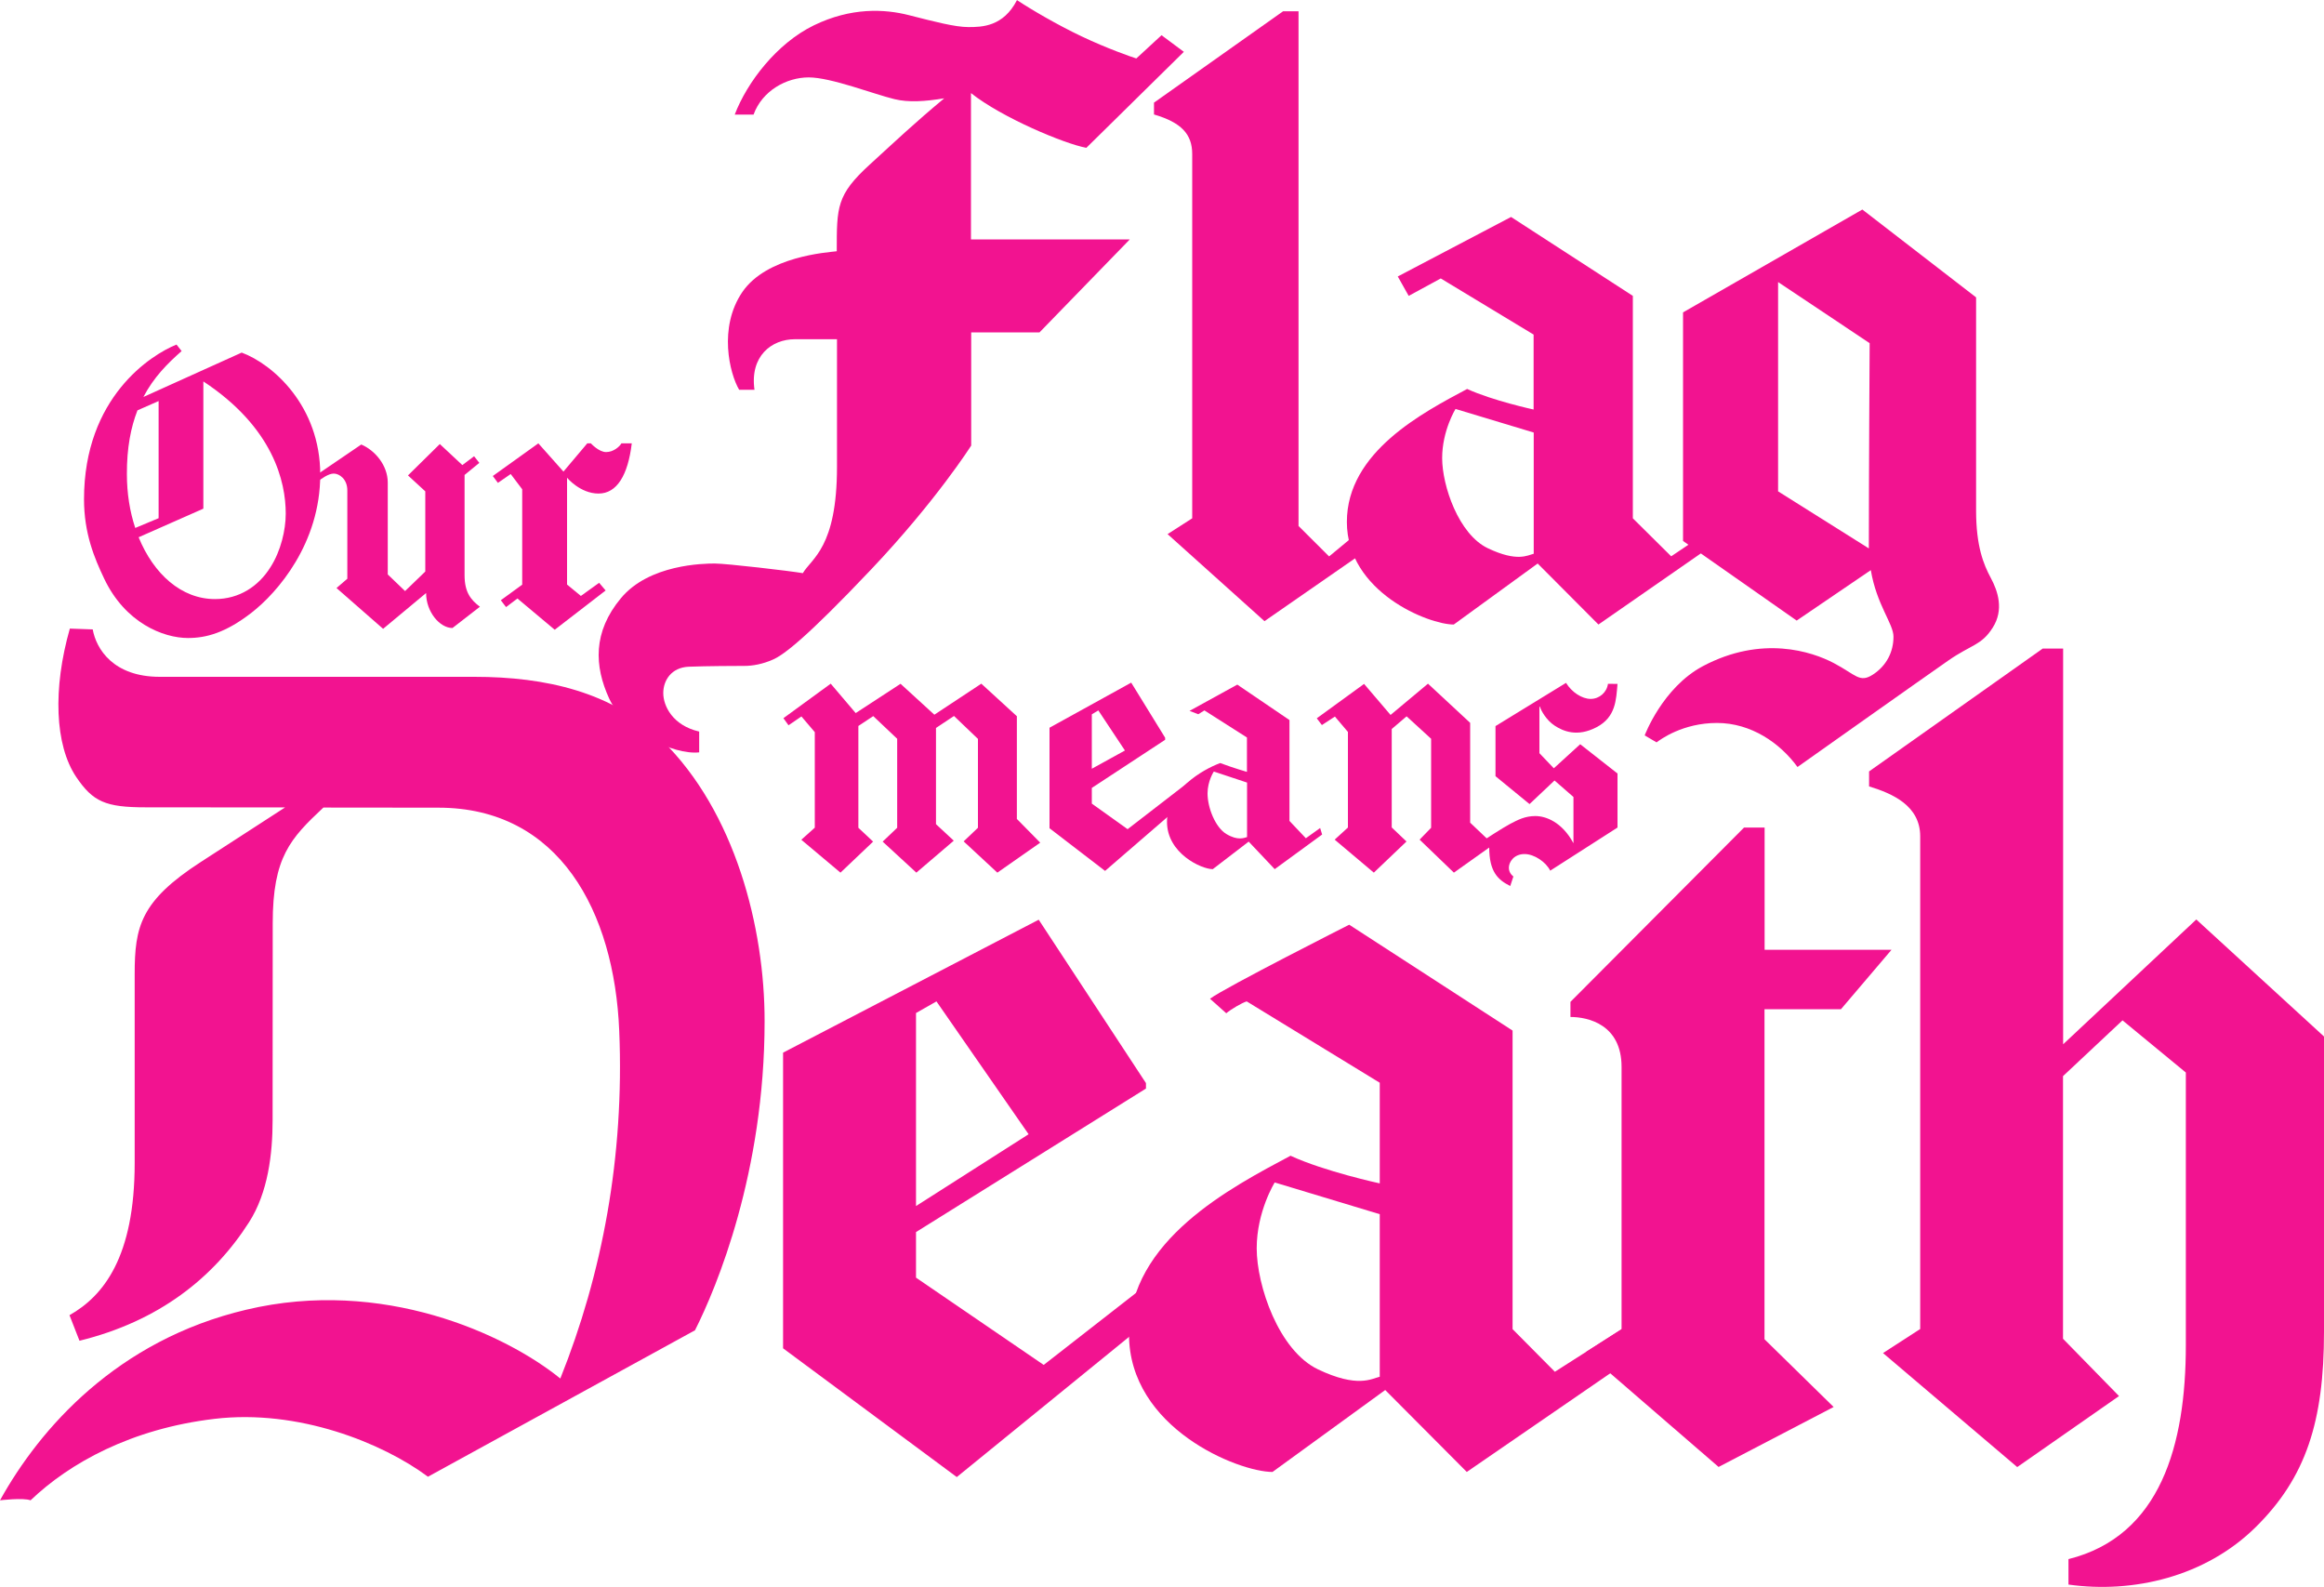 <?xml version="1.0"?>
<svg xmlns="http://www.w3.org/2000/svg" width="2000" height="1365.4" xml:space="preserve">
  <style>.st0{fill:#f21390}</style>
  <path class="st0" d="m208 303.4-84.6 38.2c8.9-17 20.9-29 32.9-39.5l-4.4-5.6c-21.8 8.7-79.6 45.4-79.6 133.1 0 29.3 8.9 50.6 17.4 68.4 18 37.9 50.7 51 72.1 51 15.5 0 32.3-4.4 54.7-21.8 22.4-17.4 59.1-59.7 59.1-118.8s-40.8-95.1-67.6-105zm-89.7 49.7 18.2-8v100.8l-20.1 8.4c-4.7-14.1-7.2-29.8-7.2-46.3-.1-22.6 3.4-40.3 9.1-54.9zM185 515.5c-28.9 0-52.8-21.6-65.7-53.2l55.7-24.6V328.2c60.3 39.8 70.9 86.4 70.9 113.8 0 14-4.2 32.1-13.1 46-10.3 16.5-26.9 27.5-47.8 27.5z"/>
  <path class="st0" d="m272.7 408.5 38.2-26c11.8 5 22.8 17.9 22.8 32.8v79l14.9 14.3 17.4-16.8v-69l-14.9-13.7 27.4-27 19.4 18.1 10.1-7.6 4.5 5.7-12.7 10.4v86.2c0 15.1 5.6 21.4 13.2 27.2l-23.6 18.3c-10.9 0-22.7-13.8-22.7-30.1l-37 30.8-40.1-35.1 9.3-8v-76c0-9.9-7-14.5-11.7-14.5-4.7 0-11 4.8-13.2 6.4 0-2.1-1.3-5.4-1.3-5.4zm151.4 1.1 39.2-28.1 21.6 24.3 20.5-24.3h3.1s6.8 7.5 13.1 7.5 11.5-4.6 13.2-7.5h8.9c-3.3 27.4-12.8 43.2-28.6 43.2S488 411.1 488 411.1V503l11.9 9.8 15.7-11.3 5.6 6.6-43.8 33.8-32.1-26.9-9.8 7.4-4.5-5.9 18.4-13.4V421l-9.9-13.1-11 7.6-4.4-5.9zM835.6 80.1c26.7 21.2 80.6 43.7 99.3 47.1l83.9-82.6-19.2-14.3-21.7 20c-3.9-1.2-25-8.5-47.3-19.1-21-10-43-22.9-55.4-31.1C863.4 23 845 23.3 833.4 23.3c-11.6 0-29.7-4.8-51-10.2-21.3-5.5-50.1-6.8-82 8.7s-57.5 49-68.1 76.8h16.2c7.5-20.6 28.3-32 47.5-32s56.2 14.5 73.7 18.7c12.2 3 26.4 2 42.9-.7-26.2 21.8-41.4 36.3-64.1 57-28.6 26.1-28.4 36.4-28.4 74.6-8.4 1-60.2 4.4-81.2 35-20.9 30.6-11 70.3-2.8 84.2h13.2c-4.1-28.9 14.6-43.5 34.8-43.5h36.2v109.8c0 69.5-21.8 78.6-29.4 91.5-10.9-1.9-65.8-8.3-75.7-8.3s-56.7.7-80.9 29.9c-24.2 29.1-22.9 58.4-10 86.4 12.9 28 55 48.6 77.4 46.2v-17.9c-22.9-5.3-30.9-22.1-30.9-33.1s7-22.1 22-22.7c15.1-.6 41.1-.7 47.9-.7 6.8 0 15.4-1.4 24.6-5.5 9.2-4.1 28.2-18.2 84.3-77.4 56.1-59.2 86.2-106.7 86.2-106.7V286h58.8l77.7-80H835.6V80.1z"/>
  <path class="st0" d="m993 88.4 111.2-78.7h13.3v442.9l26.3 26.2 22.1-18.3 9.1 13.8-86.8 60.2-83.4-74.9L1026 446V132.6c0-17.1-9.3-27.2-32.9-34.1V88.4z"/>
  <path class="st0" d="m1460.1 464-21.9 14.7-33-32.7V254.6l-104.8-67.9-97.5 51.2 9.4 16.7 27.6-15 79.9 48.3v64.5s-35.4-7.7-57.2-17.7c-37.8 20.2-103.5 54.1-103.5 114.4s70.2 88.3 92 88.3l72.2-52.5 52.3 52.5 92.3-64.1-7.8-9.3zm-140.2 12.5c-5.3 1.3-14.1 7.3-39.4-4.7-25.3-12-39.4-53.9-39.4-77.6s11.5-42.3 11.5-42.3l67.3 20.3v104.3z"/>
  <path class="st0" d="M1713.2 497.2c-6.2-11.5-12.6-27.3-12.6-57.7V255.9l-97.9-75.6-154.3 88.5v196.7l97.8 68.5 63.8-43.4c5 29.9 19.5 46.2 19.5 57.2 0 13.2-6 25-17.6 32.6-11.6 7.6-14.7.2-33.9-9.9-18.7-9.8-61.7-24.2-112.5 2.7-34.8 18.5-50.1 59.6-50.1 59.6l10.2 6c3.5-2.6 22.6-16.7 52-16.7s54.3 17.3 69.3 37.9c0 0 110-77.9 129.9-91.7 19.9-13.8 28.4-12.9 38.1-28.2 9.8-15.4 4.5-31.4-1.7-42.9zm-183-74.4V242.7l78.8 52.6s-.7 115.6-.7 175.2v1.4l-78.1-49.1zM674.2 618l40.7-29.7 21.5 25.3 38.6-25.2 29.1 26.6 40.4-26.7 30.6 28v88.4l20.1 20.4-36.9 25.8-29-26.9 12.3-11.7v-76.5L821 616.1l-15.5 10.3v82.8l15.3 14.2-32.2 27.5-29-26.7 12.5-11.9v-76.6l-20.6-19.5-12.8 8.5v87.6l12.7 11.9-28.1 26.7-33.7-28.3 11.6-10.4V630l-11.5-13.5-11.1 7.6zm348.4 55.2-52.2 40.3-30.8-22V678l63.1-41.4v-1.8l-29.2-47.4-70.3 38.8v86.5l47.8 36.7 74.2-64.1-2.6-12.1zm-83-58.5 5.6-3.4 22.9 34.5-28.5 15.7v-46.8z"/>
  <path class="st0" d="m1136.1 712.5-12.3 8.8-14.1-14.9v-86.8l-44.9-30.5-41.1 22.6 7.5 2.9 5.3-3.3 36.6 23.3v29.6s-11.2-3.2-23-7.6c-15.3 5.6-45.8 23.5-45.8 50.6s29.6 40.7 39.4 40.7l30.9-23.7 22.4 23.7 40.8-29.8-1.7-5.6zm-62.9 7.8c-2.4.6-7.8 3.4-17.9-2.7-9.4-5.7-16.1-22.5-16.1-34.9 0-10.7 5.4-18.8 5.4-18.8l28.6 9.5v46.9zm60-102.2 40.7-29.6 22.8 26.7 32.2-26.9 36.3 33.7v85.9l19.9 18.9-33.9 24.1-29.5-28.4 9.9-10.2v-76.6l-21.1-19.3-12.8 10.9V712l12.7 12.1-28.1 26.8-33.7-28.4 11.4-10.4v-82.3l-11.2-13.2-11.2 7.3z"/>
  <path class="st0" d="M1354.1 725.6v-39.8l-16.3-14.2-21.5 20.3-29.3-24v-43.1l60.7-37.2c4.9 8 13.7 13.8 21.2 13.8s13.9-5.6 14.9-13l8.2.1c-1.2 13.7-1.4 28.6-18.1 37.3s-28.8 3.3-36-1.4c-7.2-4.7-11.8-13.1-12.6-16.2-.2-.4-.5 0-.5 0v39.9l12.4 13 22.7-20.7 32.1 25.2v46.5l-57.9 37.1c-3.7-7.5-13.8-14.3-22.1-14.3-9.2 0-13.5 6.9-13.5 11.8s3.9 7.5 3.9 7.5l-2.7 8.2c-11-5.4-18.1-12.7-18.1-33.3l-5-5.9s16.6-10.9 23.1-14.3c6.5-3.4 12.7-6.7 21.6-6.7s22.9 5 32.8 23.4zm-784.6-88.8c-42.3-41.3-99.6-54.4-161.3-54.4H137.5c-40 0-54.7-24-57.7-40.8l-19.7-.7c-14.7 51.6-13 100.2 5.5 127.7 14.4 21.3 25.2 26.1 59.8 26.1 29.5 0 71.2.1 119.9.1-22.3 14.4-49.1 31.8-72.6 47-51.8 33.5-56.8 55.7-56.8 96.3v162.6c0 81.1-27 114.6-56.1 131l8.6 22c68.4-16.8 115.4-54.2 146-102.1 16.2-25.4 20.2-58.4 20.2-87.8 0-87.3.1-107.7.1-169.4 0-56.8 15.2-72.9 43.6-99.5 31.2 0 64.5.1 99 .1 104 0 151.4 89.4 155.6 192 4.5 108.5-14.7 209.3-50.7 299.2-46.9-38.1-153.1-87.1-270.3-59.2C100.8 1153.2 34.3 1229.1 0 1291c0 0 20-2.4 26.3 0 33.5-32 86.5-61.6 158.4-70.1 71.9-8.5 144.3 20.6 183.6 49.8l229.8-126c18.7-37 59.9-136.1 59.9-265.9.1-80.5-25.3-180.3-88.5-242zm412.2 472.6-83.5 65.1-109.9-75.1v-39.2l197.9-123.5V932l-92.3-140.6-220 114.4v254.4L823.4 1271l167-135.9-8.7-25.7zM788.3 871.7l17.6-10L885.2 976l-96.9 61.8V871.7z"/>
  <path class="st0" d="m1397.8 1142.3-59.7 38.1-36.4-36.7V886.8l-140.6-91.1s-106.8 54-119.8 63.7l14 12.5c4.4-3.7 13.9-9.2 17.6-10.2l114.5 70v86.6s-47.6-10.3-76.8-23.8c-50.8 27.1-139 72.6-139 153.6 0 80.9 94.2 118.5 123.5 118.5l97-70.5 70.2 70.5 151.4-104.1-15.9-20.2zm-210.5 42.4c-7.1 1.7-18.9 9.8-52.9-6.3s-52.9-72.3-52.9-104.2c0-31.9 15.5-56.7 15.5-56.7l90.4 27.3v139.9z"/>
  <path class="st0" d="m1584.4 868.3 43.4-51h-109.2V712.1h-17.7l-149.4 150v13c15.4 0 44 6.6 44 43v225.7l-30.8 19.7 114.3 98.8 99-51.6-59.5-58.3v-284h65.9z"/>
  <path class="st0" d="m1890.1 791.2-114.6 107.4V558.1h-17.6l-149.4 105.7v12.9c20.4 6.2 44 16.7 44 43v423.9l-32 20.7 115.5 98.1 87.6-61.1-48.2-49.3V926l51.2-48 54.5 44.9v234.6c0 85.7-21.7 164.3-101 184.1v21.9c55.7 7.8 117.8-6.7 161.1-49.4s58.8-91 58.8-168.2v-254l-109.9-100.7z"/>
</svg>
